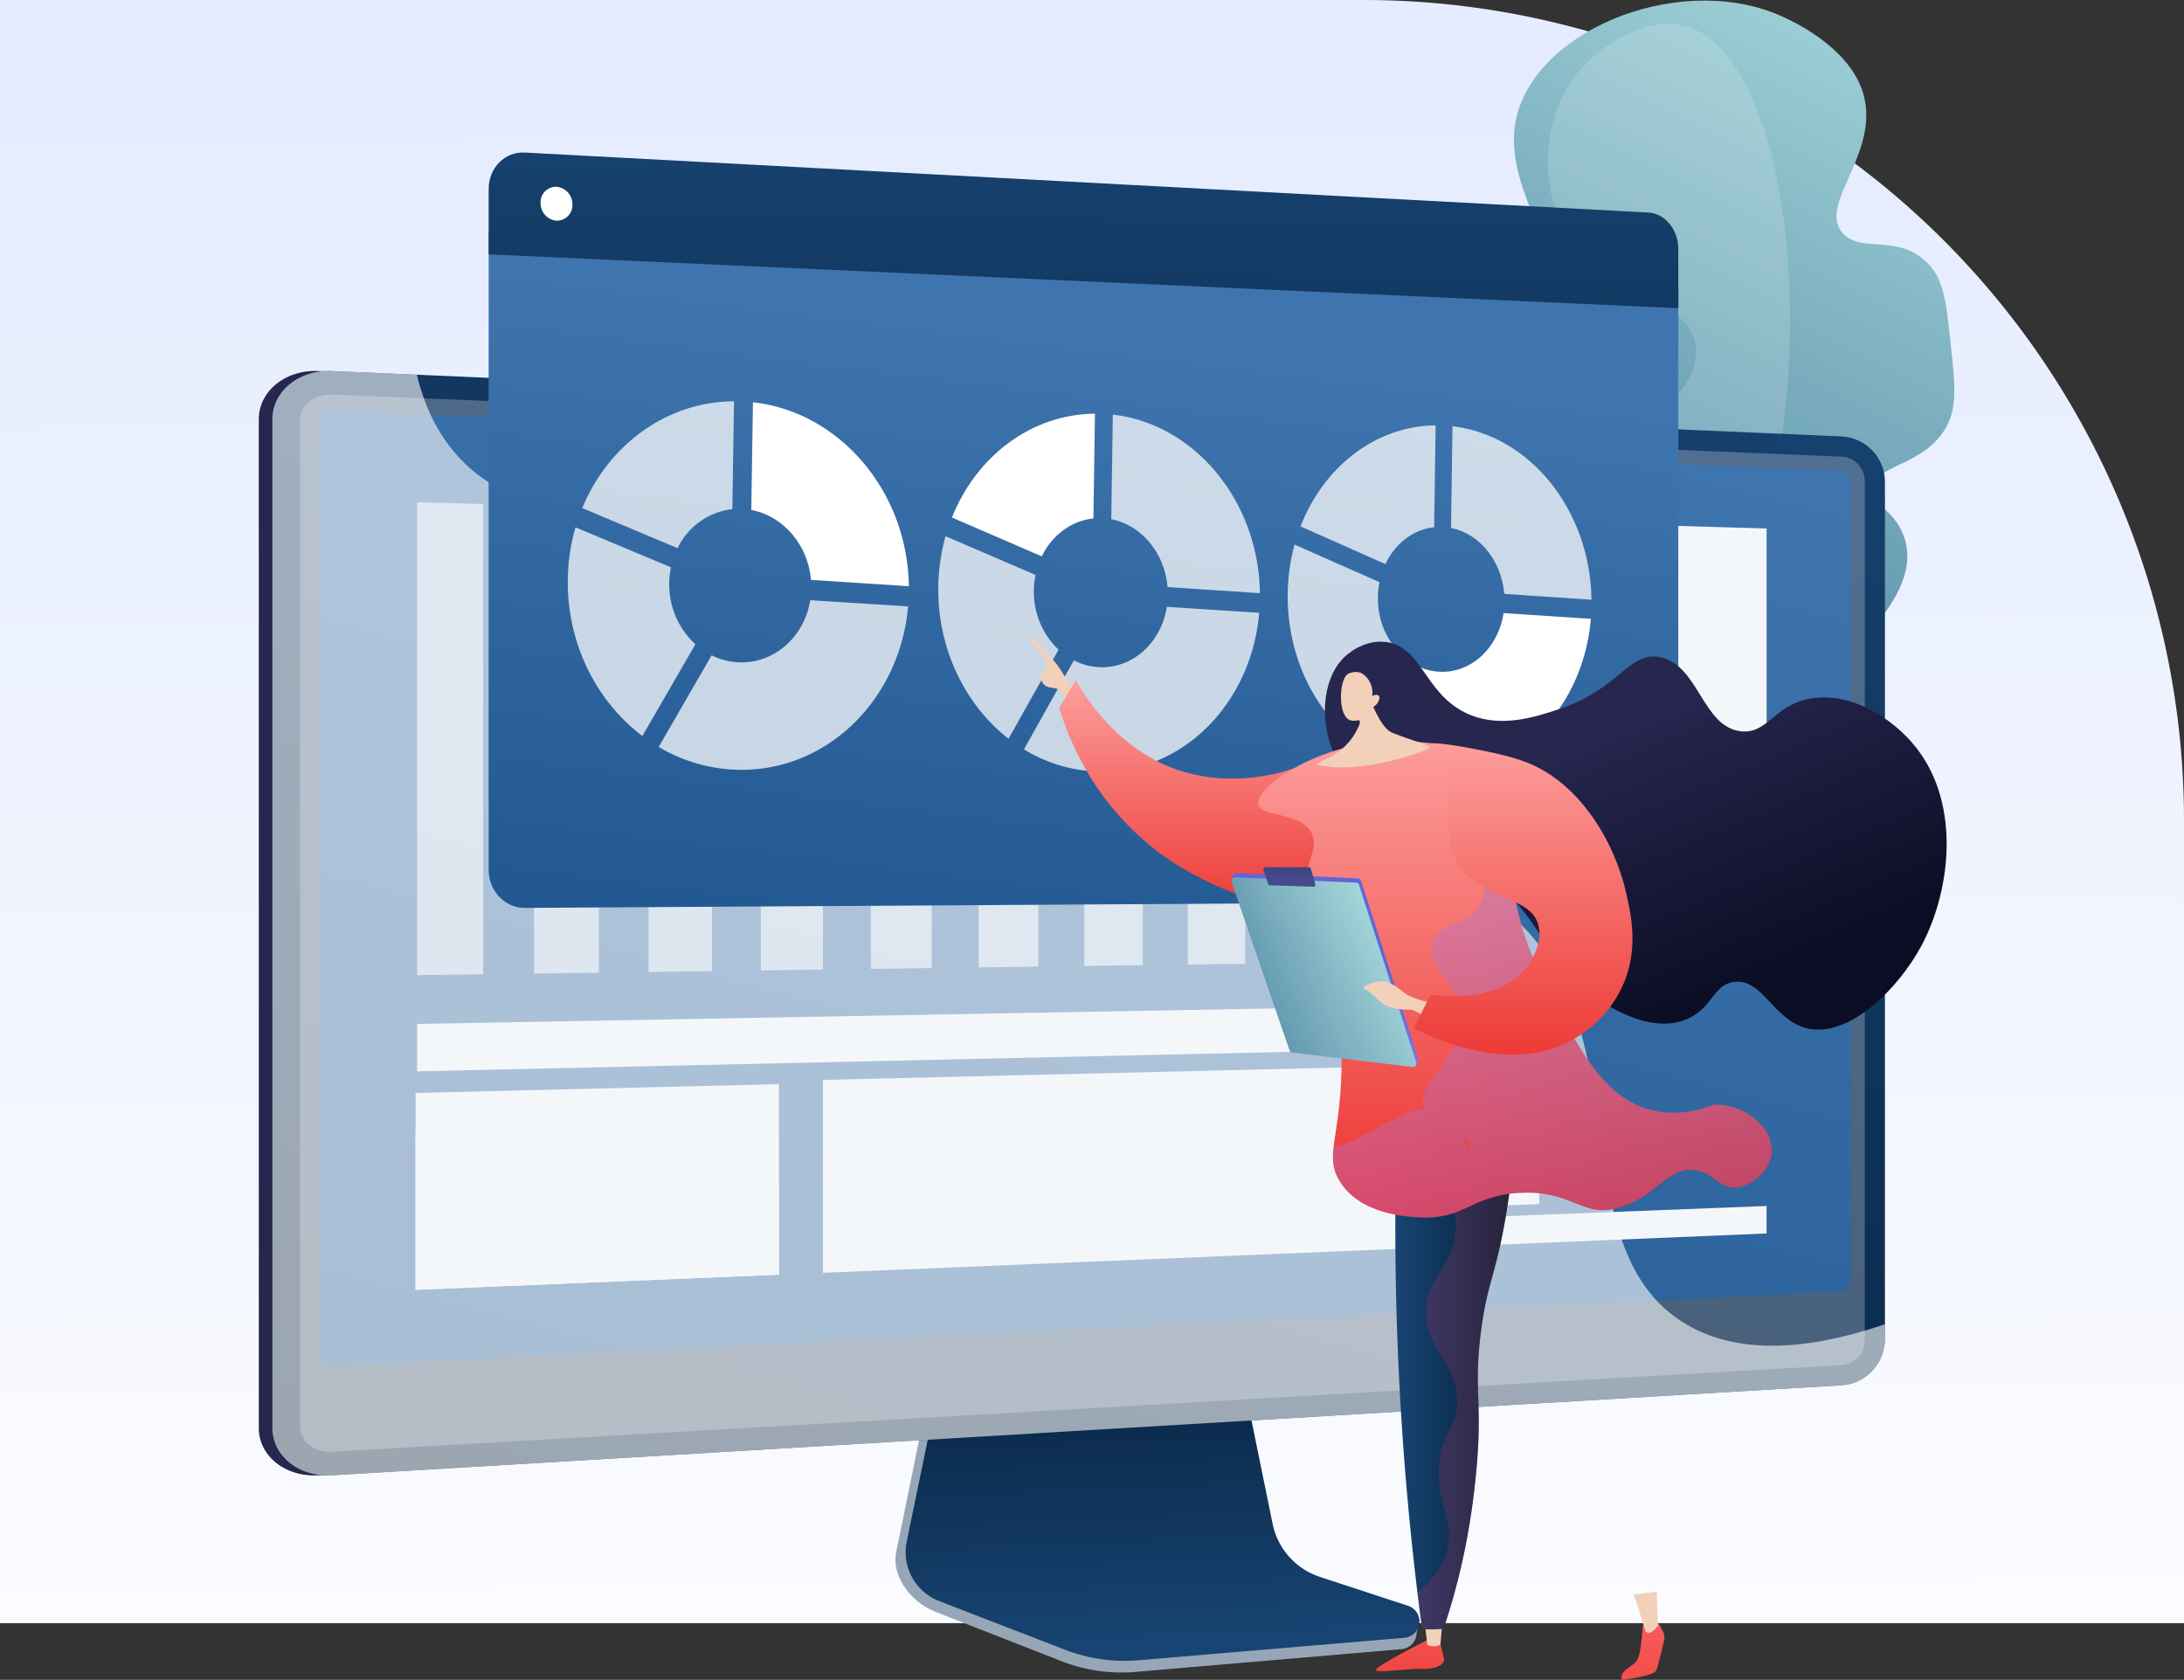 <svg xmlns="http://www.w3.org/2000/svg" xmlns:xlink="http://www.w3.org/1999/xlink" width="732" height="562.997" viewBox="0 0 732 562.997">
  <rect x="0" y="0" width="732" height="562.997" fill="#333333" stroke="none"/>
  <defs>
    <linearGradient id="linear-gradient" x1="0.508" y1="1.178" x2="0.5" y2="0.057" gradientUnits="objectBoundingBox">
      <stop offset="0" stop-color="#fff"/>
      <stop offset="1" stop-color="#e5ecff"/>
    </linearGradient>
    <linearGradient id="linear-gradient-2" x1="0.536" y1="-0.154" x2="0.212" y2="0.928" gradientUnits="objectBoundingBox">
      <stop offset="0" stop-color="#a8dadc"/>
      <stop offset="1" stop-color="#457b9d"/>
    </linearGradient>
    <linearGradient id="linear-gradient-3" x1="0.531" y1="0.947" x2="0.445" y2="-0.278" gradientUnits="objectBoundingBox">
      <stop offset="0" stop-color="#184473"/>
      <stop offset="1" stop-color="#021a33"/>
    </linearGradient>
    <linearGradient id="linear-gradient-4" x1="0.378" y1="0.48" x2="0.132" y2="0.522" gradientUnits="objectBoundingBox">
      <stop offset="0" stop-color="#444b8c"/>
      <stop offset="0.395" stop-color="#383c74"/>
      <stop offset="0.996" stop-color="#26264f"/>
    </linearGradient>
    <linearGradient id="linear-gradient-5" x1="0.788" y1="-0.179" x2="0.128" y2="1.287" xlink:href="#linear-gradient-3"/>
    <linearGradient id="linear-gradient-6" x1="0.71" y1="-0.032" x2="-0.102" y2="1.876" gradientUnits="objectBoundingBox">
      <stop offset="0" stop-color="#3f75ae"/>
      <stop offset="1" stop-color="#134a83"/>
    </linearGradient>
    <linearGradient id="linear-gradient-7" x1="0.566" y1="0.176" x2="0.274" y2="1.495" xlink:href="#linear-gradient-6"/>
    <linearGradient id="linear-gradient-8" x1="0.575" y1="-0.361" x2="0.167" y2="4.747" xlink:href="#linear-gradient-3"/>
    <linearGradient id="linear-gradient-9" x1="5.829" y1="-2.425" x2="6.031" y2="2.65" gradientUnits="objectBoundingBox">
      <stop offset="0" stop-color="#f96a67"/>
      <stop offset="1" stop-color="#ec322e"/>
    </linearGradient>
    <linearGradient id="linear-gradient-10" x1="8.911" y1="-1.495" x2="9.231" y2="1.478" xlink:href="#linear-gradient-9"/>
    <linearGradient id="linear-gradient-11" x1="0" y1="0.5" x2="1" y2="0.5" xlink:href="#linear-gradient-3"/>
    <linearGradient id="linear-gradient-12" y1="0.5" x2="1" y2="0.5" gradientUnits="objectBoundingBox">
      <stop offset="0" stop-color="#ab316d"/>
      <stop offset="1" stop-color="#792d3d"/>
    </linearGradient>
    <linearGradient id="linear-gradient-14" x1="0.443" y1="0.229" x2="0.813" y2="0.772" gradientUnits="objectBoundingBox">
      <stop offset="0" stop-color="#26264f"/>
      <stop offset="0.004" stop-color="#26264f"/>
      <stop offset="1" stop-color="#0b0d24"/>
    </linearGradient>
    <linearGradient id="linear-gradient-15" x1="0.5" x2="0.5" y2="1" gradientUnits="objectBoundingBox">
      <stop offset="0" stop-color="#fc9e9c"/>
      <stop offset="1" stop-color="#ec322e"/>
    </linearGradient>
    <linearGradient id="linear-gradient-17" x1="0.6" y1="0.342" x2="0.197" y2="0.984" gradientUnits="objectBoundingBox">
      <stop offset="0.004" stop-color="#6165d7"/>
      <stop offset="1" stop-color="#aa80f9"/>
    </linearGradient>
    <linearGradient id="linear-gradient-18" x1="0.882" y1="0.302" x2="-0.123" y2="0.823" xlink:href="#linear-gradient-2"/>
    <linearGradient id="linear-gradient-19" x1="0.9" y1="-2.991" x2="0.477" y2="0.705" gradientUnits="objectBoundingBox">
      <stop offset="0.004" stop-color="#26264f"/>
      <stop offset="1" stop-color="#444b8c"/>
    </linearGradient>
    <linearGradient id="linear-gradient-20" x1="1.164" y1="0.247" x2="-0.216" y2="0.781" xlink:href="#linear-gradient-2"/>
    <linearGradient id="linear-gradient-21" y1="0.5" x2="1" y2="0.5" gradientUnits="objectBoundingBox">
      <stop offset="0" stop-color="#aa80f9"/>
      <stop offset="0.996" stop-color="#6165d7"/>
    </linearGradient>
  </defs>
  <g id="sas-wgyc-pic" transform="translate(-283.464 -421.302)">
    <g id="Group_21" data-name="Group 21" transform="translate(357.438 417.579)">
      <path id="Rectangle_10406" data-name="Rectangle 10406" d="M0,0H457A275,275,0,0,1,732,275V544a0,0,0,0,1,0,0H0a0,0,0,0,1,0,0V0A0,0,0,0,1,0,0Z" transform="translate(-73.975 3.723)" fill="url(#linear-gradient)"/>
      <g id="Group_20" data-name="Group 20" transform="translate(12.765 3.919)">
        <g id="Group_3" data-name="Group 3" transform="translate(391.769)">
          <path id="Path_1" data-name="Path 1" d="M2391.517,699.977c1.713,9.461,46.433,26.6,81.758,18.564,7.08-1.611,19.856-4.517,28.266-14.679,10.265-12.4,2.383-21.538,12.186-35.5,8.995-12.812,17.631-7.971,29.222-23.5,4.345-5.82,13.169-17.639,7.375-29.853-3.364-7.089-8.771-8.24-9.353-13.277-1.042-9.019,16-7.856,23.883-20.824,4.268-7.018,3.443-14.6,1.793-29.766-1.5-13.807-2.349-21.588-8.932-27.135-9.657-8.137-20.833-2.346-26.907-8.578-9.825-10.081,15.486-29.266,5.143-50.91-6.594-13.8-24.241-21.4-27.418-22.706-34.219-14.066-82.734,6.136-87.729,36.71-3.938,24.1,20.627,45.755,7.782,65.119-4.461,6.725-10,8.005-13.567,17.829-4.6,12.671-.852,25.655,1.208,32.486,7.805,25.886,23.981,34.027,20.451,46.165-2.226,7.653-8.951,5.434-14.606,16.573-5.166,10.177-1,14.886-4.993,23.5C2409.9,695.7,2390.355,693.558,2391.517,699.977Z" transform="translate(-2391.468 -437.254)" fill="url(#linear-gradient-2)"/>
          <path id="Path_2" data-name="Path 2" d="M2546.211,477.155c-13.034-3.486-28.562,6.289-36.3,15.894-11.07,13.745-12.855,35.424-4.8,51.148,12.526,24.454,43.065,23.212,44.593,40.531.806,9.136-6.8,19.608-15.126,21.712-14.642,3.7-27.087-19.592-36.53-15.418-6.753,2.985-9.3,18.838-4.647,31.452,9.3,25.207,44.46,29.685,42.731,40.638-.408,2.582-7.581,7.03-21.927,15.926-10.836,6.719-12.5,7.053-14.357,10.171-5.629,9.432,2.965,17.425-1.585,27.251-5.249,11.335-21.816,11.774-21.4,15.033.431,3.417,19.167,7.093,34.806,3.017,37.064-9.661,52.87-61.857,58.442-80.261C2592.566,580.077,2579.441,486.041,2546.211,477.155Z" transform="translate(-2459.84 -468.628)" fill="#fff" opacity="0.16" style="mix-blend-mode: screen;isolation: isolate"/>
        </g>
        <g id="Group_11" data-name="Group 11" transform="translate(0 124.13)">
          <g id="Group_4" data-name="Group 4" transform="translate(213.393 328.73)">
            <path id="Path_3" data-name="Path 3" d="M1637.348,2799.833a23.934,23.934,0,0,1-15.87-18.02l-11.8-58.381-100.905,3.583-12.418,60.82c-1.739,8.518,5.223,17.063,13.241,20.2l42.216,16.518a54.888,54.888,0,0,0,24.681,3.578l89.219-7.633a5.534,5.534,0,0,0,5-4.9c.3-2.63,2.131-5.583-.356-6.408Z" transform="translate(-1496.09 -2720.841)" fill="#97a6b7"/>
            <path id="Path_4" data-name="Path 4" d="M1652.022,2785.871a23.727,23.727,0,0,1-15.854-17.794l-11.784-57.647-98.445,3.542-12.406,60.056a17.571,17.571,0,0,0,10.87,19.943l42.174,16.31a55.419,55.419,0,0,0,24.656,3.534l89.129-7.537a5.5,5.5,0,0,0,1.25-10.7Z" transform="translate(-1509.765 -2710.43)" fill="url(#linear-gradient-3)"/>
          </g>
          <g id="Group_6" data-name="Group 6">
            <g id="Group_5" data-name="Group 5">
              <path id="Path_5" data-name="Path 5" d="M444.838,1430.46c-10.943.652-19.894-6.447-19.894-15.828V1076.51c0-9.381,8.952-16.626,19.894-16.151l506.045,21.926a15.3,15.3,0,0,1,14.539,15.1v287.57a15.606,15.606,0,0,1-14.539,15.337Z" transform="translate(-424.944 -1060.337)" fill="url(#linear-gradient-4)"/>
              <path id="Path_6" data-name="Path 6" d="M467.666,1430.46c-10.942.652-19.894-6.447-19.894-15.828V1076.51c0-9.381,8.952-16.626,19.894-16.151l506.045,21.926a15.3,15.3,0,0,1,14.539,15.1v287.57a15.606,15.606,0,0,1-14.539,15.337Z" transform="translate(-443.224 -1060.337)" fill="url(#linear-gradient-5)"/>
              <path id="Path_7" data-name="Path 7" d="M1011.048,1120.758,505,1099.94c-5.85-.241-10.606,3.625-10.606,8.634v337.253c0,5.01,4.756,8.8,10.606,8.462l506.045-29.059a8.33,8.33,0,0,0,7.788-8.2v-288.2A8.165,8.165,0,0,0,1011.048,1120.758Z" transform="translate(-480.561 -1092.042)" fill="#d8dee8" opacity="0.3" style="mix-blend-mode: multiply;isolation: isolate"/>
              <path id="Path_8" data-name="Path 8" d="M531.024,1447.756c-2.277.113-4.132-1.381-4.132-3.33v-313.41c0-1.948,1.855-3.46,4.132-3.37l506.045,20.042a3.191,3.191,0,0,1,3.045,3.15v268.721a3.23,3.23,0,0,1-3.045,3.181Z" transform="translate(-506.582 -1114.233)" fill="url(#linear-gradient-6)"/>
            </g>
            <path id="Path_9" data-name="Path 9" d="M920.882,1379.363c-42.573-26.335-12.837-101.212-60.648-138.833-48.2-37.929-116.029,8.591-149.794-30.689-25.141-29.247,4.276-64.562-19.729-92.068-37.646-43.135-134.016,16.19-178.291-26.305-6.286-6.034-12.63-15.187-16.24-29.873l-28.514-1.235c-10.942-.474-19.895,6.77-19.895,16.151v338.122c0,9.381,8.952,16.48,19.895,15.828l506.044-30.168a15.606,15.606,0,0,0,14.539-15.337v-5.113C954.648,1391.244,934.107,1387.544,920.882,1379.363Z" transform="translate(-443.224 -1060.337)" fill="#fff" opacity="0.6" style="mix-blend-mode: soft-light;isolation: isolate"/>
          </g>
          <g id="Group_10" data-name="Group 10" transform="translate(52.539 43.98)">
            <path id="Path_10" data-name="Path 10" d="M688.668,2329.07l121.8-5.082v-63.857l-121.8,2.954Z" transform="translate(-688.668 -2065.089)" fill="#f4f7fa" style="mix-blend-mode: soft-light;isolation: isolate"/>
            <g id="Group_8" data-name="Group 8" transform="translate(0.51)" style="mix-blend-mode: soft-light;isolation: isolate">
              <g id="Group_7" data-name="Group 7" opacity="0.7">
                <path id="Path_11" data-name="Path 11" d="M2326.542,1507.488l18.5-.255V1371.939l-18.5-.474Z" transform="translate(-2000.757 -1353.462)" fill="#f4f7fa"/>
                <path id="Path_12" data-name="Path 12" d="M2158.915,1780.535l18.864-.26v-68.3l-18.864-.112Z" transform="translate(-1866.524 -1626.048)" fill="#f4f7fa"/>
                <path id="Path_13" data-name="Path 13" d="M1988.007,1448.653l19.233-.265V1297.4l-19.233-.565Z" transform="translate(-1729.664 -1293.696)" fill="#f4f7fa"/>
                <path id="Path_14" data-name="Path 14" d="M1813.725,1536.453l19.614-.271V1406.326l-19.614-.45Z" transform="translate(-1590.102 -1381.017)" fill="#f4f7fa"/>
                <path id="Path_15" data-name="Path 15" d="M1635.971,1921.319l20.006-.276v-35.165l-20.006.079Z" transform="translate(-1447.76 -1765.395)" fill="#f4f7fa"/>
                <path id="Path_16" data-name="Path 16" d="M1454.633,1728.822l20.41-.282v-83.48l-20.41-.191Z" transform="translate(-1302.548 -1572.399)" fill="#f4f7fa"/>
                <path id="Path_17" data-name="Path 17" d="M1269.606,1577.526l20.826-.287V1455.706l-20.826-.408Z" transform="translate(-1154.382 -1420.594)" fill="#f4f7fa"/>
                <path id="Path_18" data-name="Path 18" d="M1080.778,1709.462l21.255-.293v-89.535l-21.255-.224Z" transform="translate(-1003.172 -1552.011)" fill="#f4f7fa"/>
                <path id="Path_19" data-name="Path 19" d="M888.026,1506.788l21.7-.3V1366.173l-21.7-.52Z" transform="translate(-848.82 -1348.808)" fill="#f4f7fa"/>
                <path id="Path_20" data-name="Path 20" d="M691.228,1439.619l22.154-.306V1281.722l-22.154-.624Z" transform="translate(-691.228 -1281.098)" fill="#f4f7fa"/>
              </g>
            </g>
            <path id="Path_21" data-name="Path 21" d="M2504.731,2478.105l91.026-3.8V2465.1l-91.026,3.546Z" transform="translate(-2142.937 -2229.221)" fill="#f4f7fa" style="mix-blend-mode: soft-light;isolation: isolate"/>
            <path id="Path_22" data-name="Path 22" d="M2504.731,1877.942l91.026-.541v-9.212l-91.026.288Z" transform="translate(-2142.937 -1751.229)" fill="#f4f7fa" style="mix-blend-mode: soft-light;isolation: isolate"/>
            <path id="Path_23" data-name="Path 23" d="M2504.731,1797.776l91.026-.109v-9.212l-91.026-.144Z" transform="translate(-2142.937 -1687.265)" fill="#f4f7fa" style="mix-blend-mode: soft-light;isolation: isolate"/>
            <path id="Path_24" data-name="Path 24" d="M2504.731,2404.124l14.834-.562v-14.516l-14.834.5Z" transform="translate(-2142.937 -2168.321)" fill="#f4f7fa" style="mix-blend-mode: soft-light;isolation: isolate"/>
            <g id="Group_9" data-name="Group 9" transform="translate(0 211.755)" style="mix-blend-mode: soft-light;isolation: isolate">
              <path id="Path_25" data-name="Path 25" d="M722.119,2356.056c7.737.292,8.887-4.188,16.5-4.622,12.921-.735,16.085,11.839,28.535,11.647,10.163-.157,12.72-8.646,22.782-7.706,7.479.7,8.951,5.679,16.243,6.394a17.658,17.658,0,0,0,4.285-.117v29.518l-121.8,5.082v-52.225a43.98,43.98,0,0,1,14.708,3.444C711.588,2351.068,714.313,2355.761,722.119,2356.056Z" transform="translate(-688.668 -2344.025)" fill="#f4f7fa"/>
            </g>
            <path id="Path_26" data-name="Path 26" d="M2504.731,1394.058l91.026.486V1314.68l-91.025-2.673Z" transform="translate(-2142.937 -1305.849)" fill="#f4f7fa" style="mix-blend-mode: soft-light;isolation: isolate"/>
            <path id="Path_27" data-name="Path 27" d="M691.228,2149.67l344.29-7.69v-14.433l-344.29,6.241Z" transform="translate(-690.718 -1958.919)" fill="#f4f7fa" style="mix-blend-mode: soft-light;isolation: isolate"/>
            <path id="Path_28" data-name="Path 28" d="M1374.143,2297.658l208.241-8.689v-60.949l-208.241,4.99Z" transform="translate(-1237.583 -2039.376)" fill="#f4f7fa" style="mix-blend-mode: soft-light;isolation: isolate"/>
          </g>
        </g>
        <g id="Group_16" data-name="Group 16" transform="translate(77.039 50.912)">
          <g id="Group_12" data-name="Group 12">
            <path id="Path_29" data-name="Path 29" d="M811.649,825.928V1039.8c0,7.1,5.428,12.823,12.1,12.782l376.628-2.3c5.53-.034,10-5.279,10-11.715V844.687Z" transform="translate(-811.649 -799.408)" fill="url(#linear-gradient-7)"/>
            <path id="Path_30" data-name="Path 30" d="M1200.382,712.942,823.754,692.826c-6.677-.357-12.1,5.109-12.1,12.21V726.95L1210.383,745V725.131C1210.383,718.694,1205.912,713.237,1200.382,712.942Z" transform="translate(-811.649 -692.809)" fill="url(#linear-gradient-8)"/>
            <path id="Path_31" data-name="Path 31" d="M909.665,756.365a5.2,5.2,0,0,1-5.333,5.421,5.862,5.862,0,0,1-5.346-5.95,5.2,5.2,0,0,1,5.346-5.421A5.864,5.864,0,0,1,909.665,756.365Z" transform="translate(-881.587 -738.935)" fill="#fff"/>
          </g>
          <g id="Group_13" data-name="Group 13" transform="translate(26.524 83.374)">
            <path id="Path_32" data-name="Path 32" d="M1001.1,1160.544a23.283,23.283,0,0,1,18.354-13.078l.555-36.154c-22.65.159-42.137,14.644-50.86,35.8Z" transform="translate(-964.296 -1111.311)" fill="#fff" opacity="0.74" style="mix-blend-mode: soft-light;isolation: isolate"/>
            <path id="Path_33" data-name="Path 33" d="M1253.523,1149.07c10.7,2.012,19.02,11.672,20.014,23.442l32.8,2.122c-.417-31.771-23.154-58.419-52.257-61.661Z" transform="translate(-1192.018 -1112.641)" fill="#fff"/>
            <path id="Path_34" data-name="Path 34" d="M1148.531,1446.03c-1.938,11.98-11.616,20.982-23.323,20.824a22.506,22.506,0,0,1-9.727-2.364l-17.746,30.718a54.3,54.3,0,0,0,27.473,7.666c29.5.143,53.424-23.915,56.123-54.776Z" transform="translate(-1067.266 -1379.348)" fill="#fff" opacity="0.74" style="mix-blend-mode: soft-light;isolation: isolate"/>
            <path id="Path_35" data-name="Path 35" d="M969.783,1393.365l17.791-30.74a27.055,27.055,0,0,1-8.79-20.135,27.647,27.647,0,0,1,.581-5.656l-31.984-13.392a65.777,65.777,0,0,0-2.59,18.381C944.791,1363.08,954.71,1381.963,969.783,1393.365Z" transform="translate(-944.791 -1281.182)" fill="#fff" opacity="0.74" style="mix-blend-mode: soft-light;isolation: isolate"/>
          </g>
          <g id="Group_14" data-name="Group 14" transform="translate(150.699 87.532)">
            <path id="Path_36" data-name="Path 36" d="M1621.166,1180.008c3.415-7.027,9.809-11.934,17.305-12.711l.523-35.109c-21.355.176-39.723,14.257-47.943,34.8Z" transform="translate(-1586.479 -1132.187)" fill="#fff"/>
            <path id="Path_37" data-name="Path 37" d="M1859.129,1168.826c10.091,1.947,17.939,11.323,18.877,22.753l30.946,2.043c-.393-30.864-21.848-56.73-49.3-59.852Z" transform="translate(-1801.15 -1133.455)" fill="#fff" opacity="0.74" style="mix-blend-mode: soft-light;isolation: isolate"/>
            <path id="Path_38" data-name="Path 38" d="M1760.142,1457.158c-1.828,11.637-10.956,20.384-22,20.235a20.733,20.733,0,0,1-9.173-2.292l-16.731,29.831a50.08,50.08,0,0,0,25.9,7.44c27.82.135,50.4-23.24,52.946-53.221Z" transform="translate(-1683.526 -1392.418)" fill="#fff" opacity="0.74" style="mix-blend-mode: soft-light;isolation: isolate"/>
            <path id="Path_39" data-name="Path 39" d="M1591.652,1406.235l16.772-29.852a26.618,26.618,0,0,1-8.287-19.546,27.6,27.6,0,0,1,.548-5.492l-30.146-12.981a65.676,65.676,0,0,0-2.441,17.845C1568.1,1376.843,1577.445,1395.169,1591.652,1406.235Z" transform="translate(-1568.099 -1297.29)" fill="#fff" opacity="0.74" style="mix-blend-mode: soft-light;isolation: isolate"/>
          </g>
          <g id="Group_15" data-name="Group 15" transform="translate(267.805 91.458)">
            <path id="Path_40" data-name="Path 40" d="M2206.02,1198.377c3.225-6.831,9.263-11.6,16.344-12.365l.495-34.123c-20.168.192-37.511,13.89-45.271,33.856Z" transform="translate(-2173.272 -1151.89)" fill="#fff" opacity="0.74" style="mix-blend-mode: soft-light;isolation: isolate"/>
            <path id="Path_41" data-name="Path 41" d="M2430.732,1187.472c9.533,1.885,16.948,10.994,17.834,22.1l29.246,1.969c-.372-30.008-20.65-55.137-46.587-58.145Z" transform="translate(-2375.985 -1153.099)" fill="#fff" opacity="0.74" style="mix-blend-mode: soft-light;isolation: isolate"/>
            <path id="Path_42" data-name="Path 42" d="M2337.25,1467.665c-1.727,11.312-10.352,19.818-20.781,19.677a19.134,19.134,0,0,1-8.664-2.224l-15.8,28.994a46.307,46.307,0,0,0,24.463,7.226c26.284.128,47.623-22.6,50.031-51.751Z" transform="translate(-2264.895 -1404.756)" fill="#fff"/>
            <path id="Path_43" data-name="Path 43" d="M2178.158,1418.374,2194,1389.36a26.219,26.219,0,0,1-7.826-18.991,27.608,27.608,0,0,1,.518-5.337l-28.461-12.594a65.59,65.59,0,0,0-2.3,17.338C2155.923,1389.823,2164.746,1407.625,2178.158,1418.374Z" transform="translate(-2155.923 -1312.485)" fill="#fff" opacity="0.74" style="mix-blend-mode: soft-light;isolation: isolate"/>
          </g>
        </g>
        <g id="Group_18" data-name="Group 18" transform="translate(258.372 212.801)">
          <path id="Path_44" data-name="Path 44" d="M2321.3,3190.92s-16.556,8.413-16.826,9.756,10.647-.45,15.1-.256,8.124-1.279,7.72-3.39-1.963-7.419-1.963-7.419Z" transform="translate(-2188.406 -2854.09)" fill="url(#linear-gradient-9)"/>
          <path id="Path_45" data-name="Path 45" d="M2385.919,3157.906l1.007,8.334s2.621,1.043,4.381-.19l.751-9.141Z" transform="translate(-2253.627 -2827.903)" fill="#f3d0b9"/>
          <path id="Path_46" data-name="Path 46" d="M2729.237,3162.915l1.926,3.457a4.543,4.543,0,0,1,.44,3.232c-.673,2.875-2.018,8.476-2.6,9.937-.8,1.989-11.513,3.171-11.513,3.171s-.955-1.5,1.269-3.319,3.654-2.1,4.439-4.781,1.309-10.258,1.309-10.258Z" transform="translate(-2518.976 -2832.713)" fill="url(#linear-gradient-10)"/>
          <path id="Path_47" data-name="Path 47" d="M2737.054,3114.834c.7.626,4.145,12.3,4.145,12.3s1.114,1.592,3.23-.758.958-1.054.958-1.054l-.4-11.486Z" transform="translate(-2534.81 -2793.415)" fill="#f3d0b9"/>
          <path id="Path_48" data-name="Path 48" d="M2337.674,2274.867c-.873,24.861-.909,51.872.371,80.727,1.44,32.493,4.335,62.525,7.983,89.749,1.356.048,2.781.056,4.27.01,1.005-.031,1.979-.086,2.921-.159a224.886,224.886,0,0,0,6.135-21.935,233.614,233.614,0,0,0,4.283-25.684c3.188-28.159-.548-30.615,2.039-51.484,2.292-18.482,5.55-19.2,9.376-45.444,4.151-28.471,1.061-32.743-.442-34.286C2368.213,2259.792,2353.187,2264.264,2337.674,2274.867Z" transform="translate(-2214.491 -2112.307)" fill="url(#linear-gradient-11)"/>
          <path id="Path_49" data-name="Path 49" d="M2385.75,2266.376c-6.1-6.266-20.054-2.473-34.791,7.09,16.954,20.479,18.8,33.764,16.769,42.385-2.3,9.743-9.28,12.548-9.254,23.2.033,13.092,10.6,16.56,10.376,30.413-.149,9.16-4.792,9.065-5.889,20.38-1.3,13.387,4.769,18,2.8,27.9-.845,4.261-3.258,9.829-10.13,15.565.5,4.067,1,8.094,1.533,12.044,1.356.048,2.781.056,4.27.009,1.005-.031,1.979-.086,2.921-.158a224.9,224.9,0,0,0,6.135-21.935,233.582,233.582,0,0,0,4.283-25.685c3.188-28.158-.548-30.615,2.039-51.484,2.292-18.482,5.55-19.2,9.376-45.444C2390.342,2272.189,2387.253,2267.918,2385.75,2266.376Z" transform="translate(-2225.632 -2112.321)" opacity="0.3" fill="url(#linear-gradient-12)" style="mix-blend-mode: multiply;isolation: isolate"/>
          <path id="Path_50" data-name="Path 50" d="M2392.906,2263.872a580.41,580.41,0,0,1,44.423,89.177,603,603,0,0,1,24.025,74.622,8.1,8.1,0,0,0,4.887.847,8.937,8.937,0,0,0,5.535-3.344,179.556,179.556,0,0,0,1.269-39.641,151.229,151.229,0,0,0-4.986-29.8c-4.03-14.534-6.8-15.351-12.058-30.727-5.457-15.959-4.135-19.942-9.361-39.915a284.087,284.087,0,0,0-11.67-35.02Z" transform="translate(-2259.222 -2101.729)" fill="url(#linear-gradient-11)"/>
          <path id="Path_51" data-name="Path 51" d="M2249.391,1572.1c-16.118-10.527-23.025-9.313-27.7-18.768-4.622-9.352-4.611-24.19,3.037-32.051.561-.578,6.387-6.379,14.271-5.385,11.924,1.5,12.8,16.568,26.177,23.469,11.333,5.848,23.692,1.735,32.056-1.049,20.141-6.7,23.131-19.382,33.574-17.361,13.085,2.532,14.242,23.572,27.278,24.868,8.713.866,10.788-8.274,22.243-10.791,13.459-2.958,28.229,5.787,36.511,16.422,15.139,19.438,11.151,48.451,1.678,66.161-7.781,14.55-24.514,31.285-38.609,27.685-11.136-2.844-14.761-16.881-24.341-15.484-6.811.994-7.058,8.392-15.108,12.2-13.22,6.254-29.541-5.665-33.993-8.916-12.69-9.266-10.668-15.193-27.031-33.77C2272.972,1591.99,2263.664,1581.421,2249.391,1572.1Z" transform="translate(-2119.592 -1513.72)" fill="url(#linear-gradient-14)"/>
          <path id="Path_52" data-name="Path 52" d="M1736.221,1522.865s-2.724-3.812-4.452-6.643-9.8-10.79-9.8-10.79-.615,1.263,1.122,3.283,5.392,5.483,4.552,6.948-3.207,2.756-1.5,5.523,4.676.877,6.194,3.1,3.073,4.639,3.073,4.639Z" transform="translate(-1721.866 -1505.432)" fill="#f3d0b9"/>
          <path id="Path_53" data-name="Path 53" d="M1777.1,1580.456q-2.755,4.662-5.512,9.323a100.106,100.106,0,0,0,10.986,24.074,92.54,92.54,0,0,0,23.821,25.405c18.206,12.965,51.375,25.061,61.085,11.264,8.664-12.311-5.32-39.6-7.9-44.5a64.211,64.211,0,0,1-24.786,7.213,58.069,58.069,0,0,1-23.579-2.713C1791.64,1603.8,1780.77,1586.827,1777.1,1580.456Z" transform="translate(-1761.684 -1565.51)" fill="url(#linear-gradient-15)"/>
          <path id="Path_54" data-name="Path 54" d="M2106.484,1704.288c.916,4.6,15.236,2.135,18.191,10.492,1.586,4.484-1.781,7.332-1.922,14.948-.158,8.526,3.906,13.367,7.023,20.074,4.565,9.823,4.582,19.453,4.616,38.711.048,27.414-6.014,32.926-.84,41.761,6.735,11.5,22.908,12.235,27.279,12.434,14.949.679,16.723-7.262,32.944-8.211,18.526-1.083,21.164,8.986,34.413,4.692,12.1-3.923,16.176-14.36,25.6-12.2,5.89,1.35,7.452,6.15,13.01,5.631,5.585-.522,11.357-6.057,11.751-11.732.489-7.053-7.222-15.939-19.3-15.953-4.8,1.885-12.761,4.069-21.613,1.643-14.5-3.976-22.047-17.765-30.426-33.08-5.8-10.595-16.45-30.068-16.577-55.6-.052-10.53,1.728-13.611-.839-19.239-8.335-18.276-40.671-15.549-43.41-15.285C2124.346,1685.5,2105.378,1698.728,2106.484,1704.288Z" transform="translate(-2029.824 -1647.688)" fill="url(#linear-gradient-15)"/>
          <g id="Group_17" data-name="Group 17" transform="translate(67.667 77.652)">
            <path id="Path_55" data-name="Path 55" d="M2063.711,1904.995l40.616,1.772a1.115,1.115,0,0,1,.988.809l19.134,59.346c.274.851-.586,2.981-1.39,2.884L2082.9,1963.7a1.123,1.123,0,0,1-.905-.778l-19.907-55.394C2061.808,1906.705,2062.925,1904.96,2063.711,1904.995Z" transform="translate(-2061.942 -1903.046)" fill="url(#linear-gradient-17)"/>
            <path id="Path_56" data-name="Path 56" d="M2062.665,1912.284l40.617,1.772a1.115,1.115,0,0,1,.988.809l19.134,59.346a1.2,1.2,0,0,1-1.147,1.633l-40.4-4.857a1.123,1.123,0,0,1-.906-.778l-19.35-56.262A1.209,1.209,0,0,1,2062.665,1912.284Z" transform="translate(-2061.526 -1908.882)" fill="url(#linear-gradient-18)"/>
            <path id="Path_57" data-name="Path 57" d="M2116.555,1900.824l-1.565-4.731a.648.648,0,0,1,.549-.881h14.784a.6.6,0,0,1,.558.456l1.486,5.233a.642.642,0,0,1-.575.852l-14.706-.5A.594.594,0,0,1,2116.555,1900.824Z" transform="translate(-2104.309 -1895.212)" fill="url(#linear-gradient-19)"/>
            <path id="Path_58" data-name="Path 58" d="M2098.774,1961.479c-2.639-9.565,1.7-15.794-2.728-23.227-6.268-10.513-19.735-6.064-23.921-14.547-1.129-2.287-1.669-5.7-.146-11.015l-9.314-.406a1.209,1.209,0,0,0-1.065,1.664l19.35,56.261a1.123,1.123,0,0,0,.906.778l24.553,2.953A27.4,27.4,0,0,1,2098.774,1961.479Z" transform="translate(-2061.526 -1908.883)" opacity="0.3" fill="url(#linear-gradient-20)" style="mix-blend-mode: multiply;isolation: isolate"/>
          </g>
          <path id="Path_59" data-name="Path 59" d="M2306.273,2094.471s-6.137-1.365-8.5-3.031-4.877-4.343-8.367-4.2-7,2.13-5.39,2.586,4.624,4.031,6.924,5.438,7.558,1.535,8.537,1.458,4.844,2.522,4.844,2.522Z" transform="translate(-2171.699 -1971.331)" fill="#f3d0b9"/>
          <path id="Path_60" data-name="Path 60" d="M2359.83,1857.41c-4.8,1.885-12.761,4.069-21.613,1.643-14.5-3.976-22.048-17.765-30.426-33.08-5.8-10.595-16.45-30.068-16.577-55.6-.052-10.53,1.728-13.611-.839-19.239a19.553,19.553,0,0,0-1.407-2.524c-6.332,4.785-8.787,9.577-9.5,13.785-1.746,10.242,6.488,18.616,2.2,27.45-4.1,8.461-14.252,6.12-16.367,13.373-2.282,7.824,8.948,12.544,9.443,24.634.594,14.51-15.01,21.615-12.275,31.321,2.37,8.411,15.429,7.805,15.423,12.317-.008,5.364.4-5.712-15.423-12.317-4.8-2-27.37,14.66-30.114,11.735-.591,4.728-.484,7.966,1.786,11.843,6.735,11.5,22.907,12.235,27.279,12.434,14.949.679,16.723-7.262,32.944-8.211,18.526-1.083,21.164,8.986,34.413,4.692,12.1-3.923,16.176-14.36,25.6-12.2,5.89,1.35,7.452,6.15,13.01,5.631,5.584-.522,11.357-6.057,11.751-11.732C2379.624,1866.31,2371.913,1857.424,2359.83,1857.41Z" transform="translate(-2130.41 -1700.162)" opacity="0.3" fill="url(#linear-gradient-21)" style="mix-blend-mode: multiply;isolation: isolate"/>
          <path id="Path_61" data-name="Path 61" d="M2373.814,1770.8l-5.666,11.262c2.912,1.595,34.04,18.062,56.6,1.76a38.637,38.637,0,0,0,14.2-17.863c4.4-11.562,1.934-22.312.331-29.294-3.967-17.284-15.188-35.415-31.108-42.7-6.081-2.783-13.3-4.19-20.092-5.514-5.759-1.123-14.811-2.5-15-1.524-.094.475,2.009,1.083,3.47,2.007,8.97,5.673-2.419,29.1,8.124,40.34,10.1,10.764,23.207,8.986,25.319,18.741.982,4.535-1.051,8.615-1.956,10.432C2402.983,1768.592,2389.381,1773.131,2373.814,1770.8Z" transform="translate(-2239.397 -1650.507)" fill="url(#linear-gradient-15)"/>
          <path id="Path_62" data-name="Path 62" d="M2220.61,1599.964s3.656,11.882,8.208,13.733,11.75,3.973,12.654,4.8-24.189,9.932-38.258,5.739c4.008-1.961,5.081-2.588,5.081-2.588a23.989,23.989,0,0,0,4.94-3.649,20.965,20.965,0,0,0,4.775-7.515l-1.315-6.746Z" transform="translate(-2107.321 -1581.131)" fill="#f3d0b9"/>
          <path id="Path_63" data-name="Path 63" d="M2256.18,1578.616s-2.119,5.266-7.144,4.458c-4.5-.724-4.27-13.378-1.213-15.532a5.423,5.423,0,0,1,4.623-.364,7.61,7.61,0,0,1,3.577,7.7c.991-.59,1.979-.5,2.322.033.435.672-.27,1.892-.429,2.168A3.7,3.7,0,0,1,2256.18,1578.616Z" transform="translate(-2141.25 -1554.596)" fill="#f3d0b9"/>
        </g>
      </g>
    </g>
  </g>
</svg>
